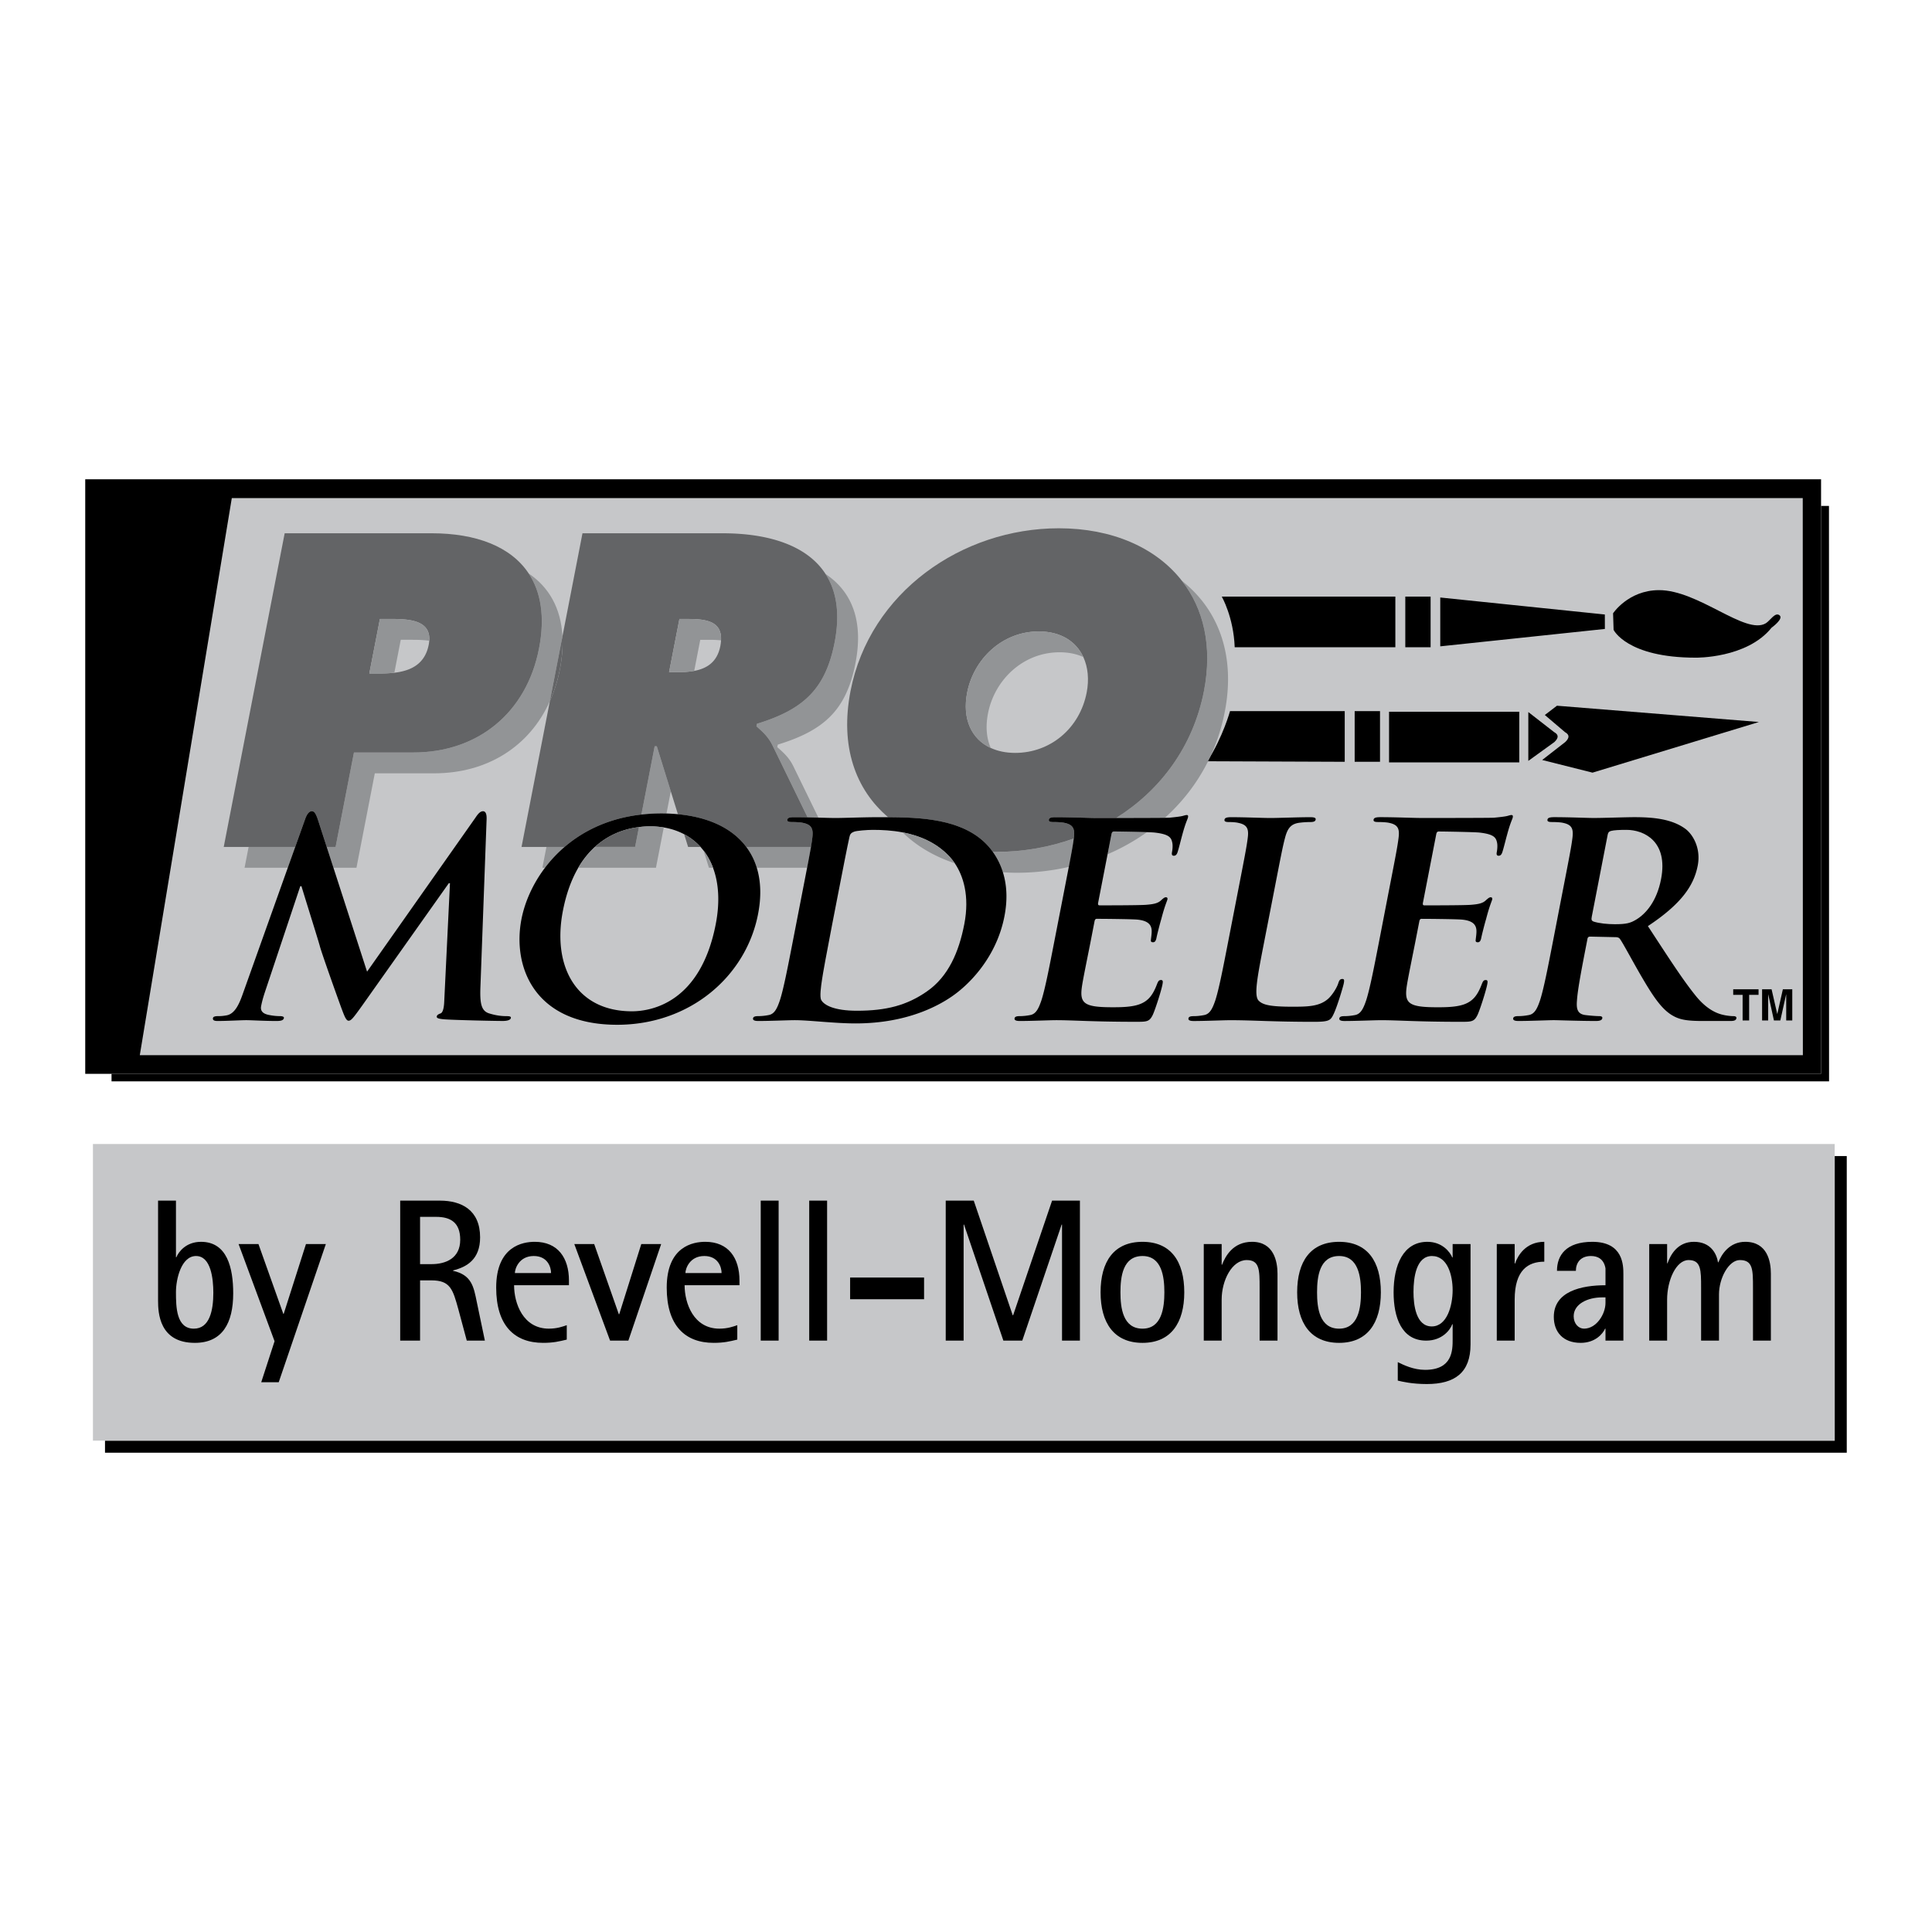 <svg xmlns="http://www.w3.org/2000/svg" width="2500" height="2500" viewBox="0 0 192.756 192.756"><g fill-rule="evenodd" clip-rule="evenodd"><path fill="#fff" d="M0 0h192.756v192.756H0V0z"/><path d="M182.486 107.887l-.009-57.412h-.789v56.662H11.127l.001.75h171.358z"/><path d="M181.688 50.475v-2.657H8.504v59.319h173.184V50.475z"/><path fill="#c6c7c9" d="M179.873 105.273l-.012-55.579H23.127l-9.179 55.579h165.925z"/><path d="M120.465 75.95l13.699.054v-5.053h-11.445s-.694 2.548-2.254 4.999zM137.684 76.004v-5.053h-2.528v5.053h2.528zM151.578 76.064v-5.052h-12.992v5.052h12.992zM155.07 74.043l-2.59 1.871v-4.873l2.586 2.012s.34.16.34.431-.336.559-.336.559z"/><path d="M154.127 71.335l2.021 1.718s.34.16.34.431-.336.56-.336.56l-2.289 1.78 5.023 1.263 16.602-5.053-20.15-1.624-1.211.925zM123.186 64.576h16.029v-5.053h-17.318c-.001 0 1.179 2.045 1.289 5.053zM142.732 64.576v-5.053h-2.525v5.053h2.525zM160.119 62.75l-16.424 1.735v-4.872l16.42 1.696.004 1.441zM177.545 61.388c.441.352-.791 1.233-.791 1.233-2.467 3.083-7.574 2.994-7.574 2.994-6.869 0-8.191-2.774-8.191-2.774l-.053-1.651s1.506-2.286 4.545-2.312c3.963-.034 8.68 4.531 10.699 3.303.425-.26.925-1.145 1.365-.793z"/><path d="M168.107 61.857c.801.589 2.094 1.89 5.461 1.686 0 0 .611.083.592-.293-.025-.474-2.025-.416-3.129-1.104s-2.66-1.184-3-1.382-1.49-.559-1.592-.345c-.242.508.582.641 1.668 1.438z"/><path fill="#929496" d="M24.805 84.497l-.404 2.079h4.312l.743-2.079h-4.651zM52.75 57.217c1.217 1.844 1.64 4.331 1.028 7.483-1.242 6.391-6.075 10.375-12.544 10.375h-5.919l-1.831 9.421h-.888l.673 2.079h2.294l1.831-9.421h5.919c5.314 0 9.523-2.69 11.544-7.193l1.259-6.476c-.147-2.827-1.365-4.91-3.366-6.268z"/><path d="M30.475 81.638c.175-.457.395-.699.625-.699.23 0 .377.135.615.834l.881 2.724h.888l1.831-9.421h5.919c6.469 0 11.302-3.984 12.544-10.375.612-3.152.189-5.64-1.028-7.483-1.78-2.695-5.257-4.013-9.677-4.013H28.402l-6.08 31.292H29.455l1.02-2.859z" fill="#636466"/><path d="M37.903 61.754h1.1c1.793 0 3.975.112 3.823 2.174a3.203 3.203 0 0 1-.053.399c-.383 1.973-1.843 2.608-3.429 2.793a11.84 11.84 0 0 1-1.355.071h-1.142l1.056-5.437z" fill="#c6c7c9"/><path d="M74.457 84.497a6.761 6.761 0 0 1 1.049 2.079h5.02c.194-1.006.309-1.622.386-2.079h-6.455zM83.272 64.078c-.919 4.731-3.167 6.723-7.753 8.134l-.048.249c.503.457 1.125.955 1.582 1.868l3.52 7.218c.37.008.734.017 1.078.027l-2.519-5.166c-.457-.913-1.079-1.411-1.582-1.868l.048-.249c4.587-1.411 6.834-3.403 7.753-8.134.844-4.344-.451-7.2-2.985-8.89 1.078 1.671 1.47 3.908.906 6.811zM66.496 81.164l.43-2.213-1.398-4.498h-.211l-1.324 6.813a17.553 17.553 0 0 1 2.503-.102zM56.332 84.497h-1.814l-.404 2.079h.263a13.231 13.231 0 0 1 1.955-2.079z" fill="#929496"/><path d="M63.993 81.267l1.324-6.813h.211l1.398 4.498.709 2.283c3.133.296 5.458 1.442 6.821 3.263h6.455c.06-.346.097-.603.131-.868.12-.914-.027-1.345-.939-1.533-.22-.054-.704-.081-1.106-.081-.316 0-.479-.054-.442-.242.037-.188.249-.242.68-.242.434 0 .889.007 1.338.016l-3.52-7.218c-.457-.913-1.079-1.411-1.582-1.868l.048-.249c4.587-1.411 6.834-3.403 7.753-8.134.564-2.903.171-5.14-.906-6.811-1.848-2.868-5.716-4.062-10.258-4.062H58.114l-1.997 10.281c.052 1.004-.027 2.101-.259 3.294a14.498 14.498 0 0 1-1 3.182l-2.824 14.535H56.331c1.905-1.634 4.444-2.87 7.662-3.231z" fill="#636466"/><path d="M67.785 61.754h.888c1.818 0 3.373.249 3.265 2.136-.01.174-.029.358-.068.562-.314 1.618-1.36 2.25-2.608 2.484-.544.103-1.127.13-1.706.13h-.803l1.032-5.312z" fill="#c6c7c9"/><path d="M56.117 63.485l-1.259 6.476c.44-.979.778-2.041 1-3.182.231-1.193.311-2.289.259-3.294z" fill="#636466"/><path d="M99.367 84.995c-.105 0-.211-.004-.316-.005a7.032 7.032 0 0 1 1.01 2.038c.457.028.916.047 1.385.047 1.766 0 3.508-.2 5.191-.585.32-1.671.418-2.235.494-2.829a23.139 23.139 0 0 1-7.764 1.334zM110.896 83.225l-.389 2.002a21.223 21.223 0 0 0 3.928-2.204c-1.08-.038-2.855-.067-3.285-.067-.142.001-.216.081-.254.269zM122.197 71.013c1.109-5.707-.688-10.25-4.277-13.062 2.154 2.77 3.066 6.52 2.199 10.983-1.086 5.586-4.377 9.925-8.756 12.677 1.664-.001 3.895-.005 4.857-.018 2.971-2.673 5.137-6.252 5.977-10.58z" fill="#929496"/><path d="M98.75 84.597c.104.123.203.255.301.392.105.001.211.005.316.005 2.684 0 5.316-.46 7.764-1.335l.006-.031c.119-.914-.027-1.345-.939-1.533-.221-.054-.705-.081-1.107-.081-.316 0-.479-.054-.441-.242.035-.188.248-.242.68-.242 1.525 0 3.322.081 4.127.081l1.908-.001c4.379-2.752 7.67-7.091 8.756-12.677.867-4.463-.045-8.213-2.199-10.983-2.594-3.333-6.99-5.244-12.279-5.244-9.682 0-18.873 6.392-20.784 16.227-1.076 5.537.498 9.843 3.749 12.599 3.48.015 7.785.22 10.142 3.065z" fill="#636466"/><path d="M96.494 69.099c.645-3.319 3.469-6.1 7.147-6.1 2.223 0 3.732 1.019 4.443 2.555.463 1.006.588 2.231.334 3.545-.695 3.57-3.623 6.018-7.133 6.018-.928 0-1.744-.175-2.436-.493-1.927-.884-2.865-2.899-2.355-5.525z" fill="#c6c7c9"/><path d="M50.548 101.381c-.374 0-.944-.027-1.731-.27-.816-.242-.952-1.021-.882-2.717l.612-16.622c.024-.565-.096-.834-.355-.834s-.474.215-.759.646L36.622 96.943l-3.353-10.368-.673-2.079-.881-2.724c-.238-.699-.385-.834-.615-.834-.23 0-.45.242-.625.699l-1.02 2.858-.742 2.079-4.495 12.6c-.322.914-.756 1.963-1.593 2.125-.447.08-.649.08-.879.08-.288 0-.471.055-.497.188-.048.242.172.297.46.297.92 0 2.318-.082 2.864-.082.518 0 1.797.082 3.005.082.432 0 .701-.055.748-.297.026-.133-.165-.188-.395-.188-.288 0-.686-.027-1.182-.135-.468-.107-.795-.35-.696-.861.083-.43.18-.779.332-1.264l3.576-10.705h.115c.615 2.017 1.683 5.406 1.832 5.971.199.753 1.672 4.868 2.122 6.106.304.807.487 1.344.746 1.344s.45-.242 1.357-1.506l8.646-12.211h.115l-.574 11.834c-.031.754-.186 1.104-.368 1.156-.217.082-.349.162-.374.297-.031.16.125.242.776.295 1.136.08 5.09.162 5.81.162.403 0 .764-.082.806-.297.033-.157-.163-.184-.422-.184zM75.505 86.576a6.74 6.74 0 0 0-1.049-2.079c-1.362-1.821-3.688-2.967-6.821-3.263a17.187 17.187 0 0 0-1.675-.079c-.684 0-1.338.041-1.969.112-3.218.362-5.756 1.597-7.661 3.23a13.377 13.377 0 0 0-1.956 2.079c-1.253 1.657-2.026 3.476-2.347 5.122-.925 4.761 1.289 10.544 9.546 10.544 7.308 0 12.858-4.869 14.055-11.028.341-1.738.288-3.297-.123-4.638z"/><path d="M71.409 92.209c-1.511 7.773-6.35 8.688-8.364 8.688-5.524 0-7.971-4.438-6.883-10.032.34-1.751.874-3.159 1.533-4.289a8.764 8.764 0 0 1 1.659-2.079c1.346-1.226 2.907-1.799 4.396-1.981.381-.047.759-.07 1.126-.07a8.2 8.2 0 0 1 1.35.11 6.713 6.713 0 0 1 2.03.674c.62.327 1.17.75 1.637 1.267l.304.367c.385.5.702 1.073.941 1.712.57 1.523.7 3.424.271 5.633z" fill="#c6c7c9"/><path d="M100.061 87.027a7.044 7.044 0 0 0-1.311-2.43c-2.357-2.845-6.662-3.05-10.145-3.064l-.797-.002c-1.726 0-3.555.081-4.447.081-.388 0-1.005-.019-1.711-.038-.344-.01-.708-.019-1.078-.027a67.665 67.665 0 0 0-1.338-.016c-.432 0-.644.054-.68.242-.037.188.126.242.442.242.403 0 .887.027 1.106.081.913.188 1.059.619.939 1.533-.034.266-.071.522-.131.868a96.613 96.613 0 0 1-.386 2.079c-.135.702-.308 1.594-.534 2.755l-.92 4.734c-.481 2.474-.894 4.599-1.257 5.728-.267.781-.525 1.373-1.122 1.48-.27.053-.625.107-1.057.107-.345 0-.476.08-.502.215-.036.188.149.27.523.27 1.151 0 2.979-.082 3.641-.082 1.438 0 3.966.324 6.066.324 5.323 0 8.687-1.91 10.255-3.174 1.911-1.533 3.936-4.116 4.594-7.504.344-1.75.221-3.209-.15-4.402z"/><path d="M96.207 92.209c-.538 2.771-1.589 5.219-3.719 6.697-1.998 1.398-4.059 1.936-6.994 1.936-2.273 0-3.286-.564-3.56-1.074-.173-.297-.021-1.373.081-2.045.07-.512.444-2.582.998-5.433l.659-3.389c.413-2.125.868-4.465 1.074-5.38.058-.296.17-.43.45-.538.251-.108 1.332-.188 1.907-.188.875 0 1.899.051 2.951.251 1.646.313 3.364.995 4.698 2.438.17.184.341.4.507.645.83 1.227 1.501 3.231.948 6.08z" fill="#c6c7c9"/><path d="M118.404 81.316c-.145 0-.332.081-.482.107-.24.054-.711.107-1.268.161-.07.003-.221.006-.434.009-.963.012-3.193.016-4.857.018l-1.908.001c-.805 0-2.602-.081-4.127-.081-.432 0-.645.054-.68.242-.037.188.125.242.441.242.402 0 .887.027 1.107.081.912.188 1.059.619.939 1.533a1.748 1.748 0 0 1-.006.031c-.076.594-.174 1.158-.494 2.829l-.551 2.842-.922 4.734c-.48 2.474-.893 4.599-1.256 5.728-.268.781-.525 1.373-1.123 1.48-.27.053-.625.107-1.057.107-.344 0-.475.08-.502.215-.035.188.148.27.523.27 1.15 0 2.98-.082 3.641-.082 1.697 0 3.594.162 7.939.162 1.094 0 1.352 0 1.689-.699.248-.537.834-2.367.955-2.986.051-.268.094-.482-.137-.482-.201 0-.279.107-.395.402-.416 1.104-.871 1.668-1.682 1.99-.811.324-2.02.324-2.768.324-2.936 0-3.316-.404-3.014-2.26.123-.781.633-3.255.811-4.169l.412-2.125c.031-.161.082-.269.225-.269.691 0 3.535.026 4.07.08 1.043.108 1.369.511 1.408 1.049.018.35-.051.7-.074.969-.025.134.012.242.213.242.258 0 .316-.295.357-.511.037-.188.303-1.264.465-1.802.354-1.372.582-1.802.613-1.963s-.045-.215-.16-.215c-.145 0-.285.135-.527.35-.312.27-.76.35-1.461.404-.672.054-3.98.054-4.613.054-.174 0-.182-.108-.145-.296l.934-4.803.389-2.002c.037-.188.111-.269.254-.269.43 0 2.205.029 3.285.067.369.013.658.027.779.041 1.408.161 1.633.484 1.74.968.082.323.021.78-.016.968-.047.242-.016.376.186.376s.291-.161.346-.296c.121-.323.408-1.506.488-1.775.328-1.237.533-1.56.57-1.749.031-.135.023-.242-.12-.242zM126.109 94.065c-.67 3.443-1.029 5.298-.52 5.783.41.404 1.121.592 3.365.592 1.525 0 2.652-.027 3.514-.754.412-.35.904-1.102 1.061-1.613.076-.242.166-.402.396-.402.201 0 .203.133.141.457-.057.295-.65 2.312-1.033 3.092-.287.592-.457.727-1.953.727-4.145 0-6.012-.162-8.342-.162-.662 0-2.49.082-3.641.082-.375 0-.561-.082-.523-.27.025-.135.156-.215.502-.215.432 0 .787-.055 1.057-.107.596-.107.855-.699 1.123-1.48.363-1.129.775-3.254 1.256-5.728l.92-4.734c.795-4.088.941-4.841 1.051-5.703.121-.914-.025-1.345-.939-1.533-.219-.054-.559-.081-.934-.081-.316 0-.479-.054-.441-.242.037-.188.248-.242.68-.242 1.352 0 3.148.081 3.926.081.691 0 2.807-.081 3.93-.081.402 0 .594.054.557.242-.037.188-.219.242-.564.242a8.52 8.52 0 0 0-1.139.081c-.803.135-1.121.592-1.361 1.533-.227.861-.371 1.614-1.166 5.703l-.923 4.732zM138.48 89.331c.795-4.088.941-4.841 1.051-5.703.121-.914-.025-1.345-.939-1.533-.219-.054-.703-.081-1.105-.081-.318 0-.48-.054-.443-.242.037-.188.248-.242.68-.242 1.525 0 3.322.081 4.129.081.92 0 6.646 0 7.197-.027.559-.054 1.029-.107 1.27-.161.148-.027.338-.107.48-.107.145 0 .152.107.127.242-.037.188-.244.511-.57 1.749-.082.269-.369 1.452-.49 1.775-.055.135-.143.296-.344.296s-.234-.134-.186-.376c.035-.188.096-.646.016-.968-.107-.484-.334-.807-1.74-.968-.479-.054-3.49-.107-4.064-.107-.145 0-.217.081-.254.269l-1.322 6.805c-.037.188-.029.296.143.296.633 0 3.943 0 4.615-.054.701-.054 1.148-.134 1.459-.404.244-.215.385-.35.529-.35.113 0 .189.054.158.215s-.258.592-.611 1.963c-.162.538-.43 1.614-.465 1.802-.043.215-.1.511-.359.511-.201 0-.236-.107-.211-.242.023-.269.092-.619.072-.969-.039-.538-.363-.941-1.406-1.049-.537-.054-3.381-.08-4.07-.08-.145 0-.193.107-.225.269l-.414 2.125c-.178.915-.688 3.388-.811 4.169-.303 1.855.08 2.26 3.014 2.26.748 0 1.957 0 2.768-.324.811-.322 1.266-.887 1.682-1.99.115-.295.193-.402.396-.402.229 0 .188.215.135.482-.121.619-.705 2.449-.953 2.986-.338.699-.598.699-1.689.699-4.346 0-6.242-.162-7.939-.162-.662 0-2.49.082-3.641.082-.375 0-.561-.082-.523-.27.025-.135.156-.215.502-.215.432 0 .787-.055 1.057-.107.596-.107.855-.699 1.121-1.48.363-1.129.777-3.254 1.258-5.728l.915-4.735zM155.828 89.331c.795-4.088.941-4.841 1.051-5.703.119-.914-.027-1.345-.939-1.533-.221-.054-.703-.081-1.107-.081-.316 0-.479-.054-.441-.242.037-.188.248-.242.68-.242 1.525 0 3.322.081 3.926.081.979 0 3.182-.081 4.074-.081 1.812 0 3.709.161 5.068 1.157.707.511 1.592 1.882 1.24 3.685-.387 1.99-1.633 3.819-4.969 6.025 1.975 3.012 3.496 5.405 4.869 7.073 1.309 1.561 2.451 1.748 2.867 1.83.307.053.559.08.789.08s.33.08.305.215c-.043.215-.254.27-.6.27h-2.732c-1.611 0-2.305-.135-2.98-.512-1.117-.619-1.965-1.883-3.174-3.953-.863-1.479-1.83-3.309-2.127-3.712-.111-.161-.279-.188-.48-.188l-2.494-.054c-.143 0-.24.054-.271.215l-.072.376c-.486 2.501-.9 4.626-.975 5.755-.066.781-.008 1.373.834 1.48.422.053 1.043.107 1.389.107.23 0 .33.08.303.215-.035.188-.252.27-.627.27-1.668 0-3.781-.082-4.213-.082-.547 0-2.375.082-3.527.082-.373 0-.559-.082-.523-.27.027-.135.158-.215.504-.215.432 0 .787-.055 1.057-.107.596-.107.855-.699 1.121-1.48.363-1.129.777-3.254 1.258-5.728l.916-4.733z"/><path d="M158.811 91.456c-.059.295-.021.403.164.484.568.188 1.416.269 2.135.269 1.15 0 1.545-.108 2.131-.458.979-.592 2.055-1.829 2.482-4.034.742-3.819-1.748-4.922-3.445-4.922-.719 0-1.242.027-1.547.107-.211.054-.289.162-.332.377l-1.588 8.177z" fill="#c6c7c9"/><path d="M174.512 101.812h-.651v-2.558h-.939v-.551h2.529v.551h-.939v2.558zM178.816 101.812h-.605v-2.597h-.008l-.58 2.597h-.637l-.568-2.597h-.008v2.597h-.605v-3.109h.947l.562 2.451h.01l.553-2.451h.939v3.109z"/><path d="M98.572 71.179c.646-3.32 3.469-6.101 7.148-6.101.908 0 1.697.171 2.363.476-.711-1.536-2.221-2.555-4.443-2.555-3.678 0-6.502 2.781-7.147 6.1-.51 2.626.429 4.641 2.356 5.525-.421-.949-.535-2.119-.277-3.445zM69.261 66.936l.603-3.102h.888c.415 0 .814.014 1.186.056.108-1.887-1.446-2.136-3.265-2.136h-.888l-1.032 5.312h.803c.577 0 1.16-.028 1.705-.13zM39.344 67.12l.639-3.287h1.099c.571 0 1.182.012 1.744.094.151-2.062-2.03-2.174-3.823-2.174h-1.1l-1.056 5.437h1.142c.448.001.906-.018 1.355-.07zM66.226 82.556a8.2 8.2 0 0 0-1.35-.11c-.367 0-.745.023-1.126.07l-.385 1.981h-4.011a8.764 8.764 0 0 0-1.659 2.079h7.75l.781-4.02z" fill="#929496"/><path d="M63.75 82.515c-1.489.182-3.051.756-4.396 1.981h4.011l.385-1.981z" fill="#636466"/><path d="M71.138 86.576a6.545 6.545 0 0 0-.941-1.712l.532 1.712h.409z" fill="#929496"/><path d="M69.894 84.497a5.917 5.917 0 0 0-1.637-1.267l.394 1.267h1.243z" fill="#636466"/><path d="M95.258 86.129a5.492 5.492 0 0 0-.507-.645c-1.334-1.443-3.052-2.125-4.698-2.438 1.394 1.367 3.162 2.402 5.205 3.083z" fill="#929496"/><path d="M183.047 115.34v28.392H10.476v1.206h173.776V115.34h-1.205z"/><path fill="#c6c7c9" d="M183.047 115.34v-1.205H9.271v29.597h173.776V115.34z"/><path d="M17.555 125.434h.04c.219-.525.952-1.537 2.459-1.537 2.618 0 3.213 2.611 3.213 5.141 0 2.977-1.091 4.939-3.828 4.939-3.55 0-3.669-2.996-3.669-4.211v-9.979h1.785v5.647z"/><path d="M19.34 132.561c1.567 0 1.944-1.803 1.944-3.584 0-1.396-.238-3.664-1.726-3.664-1.468 0-2.003 2.287-2.003 3.604 0 1.497.039 3.644 1.785 3.644z" fill="#c6c7c9"/><path d="M27.393 133.814l-3.59-9.695h1.983l2.479 6.963h.04l2.222-6.963h1.983l-4.701 13.785h-1.745l1.329-4.09zM39.927 119.787h3.966c2.142 0 4.007.93 4.007 3.664 0 2.186-1.31 2.955-2.697 3.299v.041c1.864.404 2.062 1.619 2.36 3.076l.813 3.887h-1.805l-.833-3.098c-.555-2.004-.793-2.914-2.697-2.914h-1.13v6.012h-1.983v-13.967h-.001z"/><path d="M41.91 126.123h1.15c1.389 0 2.856-.566 2.856-2.43 0-1.701-.933-2.287-2.4-2.287H41.91v4.717z" fill="#c6c7c9"/><path d="M56.546 133.652c-.774.184-1.329.324-2.36.324-2.856 0-4.681-1.721-4.681-5.506 0-4.129 2.638-4.574 3.847-4.574 2.301 0 3.412 1.598 3.412 3.865v.467H51.29c0 1.801.893 4.332 3.471 4.332.813 0 1.368-.203 1.785-.346v1.438z"/><path d="M54.979 127.014c0-.607-.356-1.701-1.726-1.701-1.468 0-1.884 1.275-1.884 1.701h3.61z" fill="#c6c7c9"/><path d="M57.298 124.119h1.984l2.459 7.004h.039l2.202-7.004h1.983l-3.273 9.635h-1.824l-3.57-9.635zM73.56 133.652c-.773.184-1.329.324-2.36.324-2.856 0-4.681-1.721-4.681-5.506 0-4.129 2.638-4.574 3.848-4.574 2.301 0 3.411 1.598 3.411 3.865v.467h-5.474c0 1.801.893 4.332 3.471 4.332.813 0 1.368-.203 1.785-.346v1.438z"/><path d="M71.993 127.014c0-.607-.356-1.701-1.725-1.701-1.468 0-1.884 1.275-1.884 1.701h3.609z" fill="#c6c7c9"/><path d="M75.898 119.787h1.786v13.967h-1.786v-13.967zM80.735 119.787h1.785v13.967h-1.785v-13.967zM84.817 127.459h7.378v2.166h-7.378v-2.166zM94.356 119.787h2.796l3.887 11.436h.041l3.887-11.436h2.777v13.967h-1.785v-11.578h-.039l-3.928 11.578h-1.885l-3.926-11.578h-.04v11.578h-1.785v-13.967zM109.805 128.936c0-3.076 1.328-5.039 4.184-5.039 2.836 0 4.166 1.963 4.166 5.039 0 3.037-1.33 5.041-4.166 5.041-2.856 0-4.184-2.004-4.184-5.041z"/><path d="M113.988 132.561c1.924 0 2.182-2.086 2.182-3.625 0-1.559-.258-3.623-2.182-3.623-1.963 0-2.201 2.064-2.201 3.623 0 1.539.238 3.625 2.201 3.625z" fill="#c6c7c9"/><path d="M120.1 124.119h1.785v2.064h.039c.316-.811 1.07-2.287 2.994-2.287 2.182 0 2.539 1.982 2.539 3.178v6.68h-1.785v-5.264c0-1.781 0-2.773-1.289-2.773-1.467 0-2.498 2.025-2.498 3.947v4.09H120.1v-9.635zM129.418 128.936c0-3.076 1.33-5.039 4.186-5.039 2.836 0 4.164 1.963 4.164 5.039 0 3.037-1.328 5.041-4.164 5.041-2.856 0-4.186-2.004-4.186-5.041z"/><path d="M133.604 132.561c1.924 0 2.182-2.086 2.182-3.625 0-1.559-.258-3.623-2.182-3.623-1.963 0-2.201 2.064-2.201 3.623-.001 1.539.238 3.625 2.201 3.625z" fill="#c6c7c9"/><path d="M146.715 134.139c0 2.793-1.547 3.947-4.363 3.947-1.469 0-2.48-.242-2.896-.344V135.9c.576.283 1.568.77 2.719.77 2.756 0 2.756-1.965 2.756-3.057v-1.498h-.039c-.18.525-.973 1.639-2.598 1.639-2.48 0-3.254-2.348-3.254-4.818 0-2.732.973-5.039 3.371-5.039 1.508 0 2.281 1.053 2.48 1.559h.039v-1.336h1.785v10.019z"/><path d="M142.848 132.338c1.527 0 2.082-2.086 2.082-3.625 0-1.457-.496-3.4-2.062-3.4s-1.844 2.125-1.844 3.584c-.001 1.275.238 3.441 1.824 3.441z" fill="#c6c7c9"/><path d="M149.334 124.119h1.785v1.943h.039c.26-.77 1.053-2.166 2.916-2.166v1.982c-1.605 0-2.955.83-2.955 3.785v4.09h-1.785v-9.634zM160.18 132.561h-.039c-.238.525-.992 1.416-2.439 1.416-1.766 0-2.678-1.094-2.678-2.592 0-2.549 2.756-3.156 5.156-3.156v-1.682c-.158-.93-.773-1.234-1.447-1.234-1.072 0-1.508.709-1.508 1.479h-1.885c0-1.539.893-2.895 3.531-2.895 3.094 0 3.094 2.367 3.094 3.238v6.619h-1.785v-1.193z"/><path d="M159.822 129.441c-1.408 0-2.816.648-2.816 1.883 0 .75.496 1.236 1.031 1.236 1.23 0 2.143-1.438 2.143-2.572v-.547h-.358z" fill="#c6c7c9"/><path d="M164.543 124.119h1.785v1.922h.039c.277-.77.951-2.145 2.637-2.145 1.666 0 2.262 1.174 2.4 2.043h.041c.316-.809 1.109-2.043 2.676-2.043 2.223 0 2.559 1.982 2.559 3.178v6.68h-1.785v-5.264c0-1.801 0-2.773-1.309-2.773-1.109 0-2.082 1.803-2.082 3.422v4.615h-1.785v-5.264c0-1.781 0-2.773-1.25-2.773-1.248 0-2.141 2.025-2.141 3.947v4.09h-1.785v-9.635z"/></g></svg>